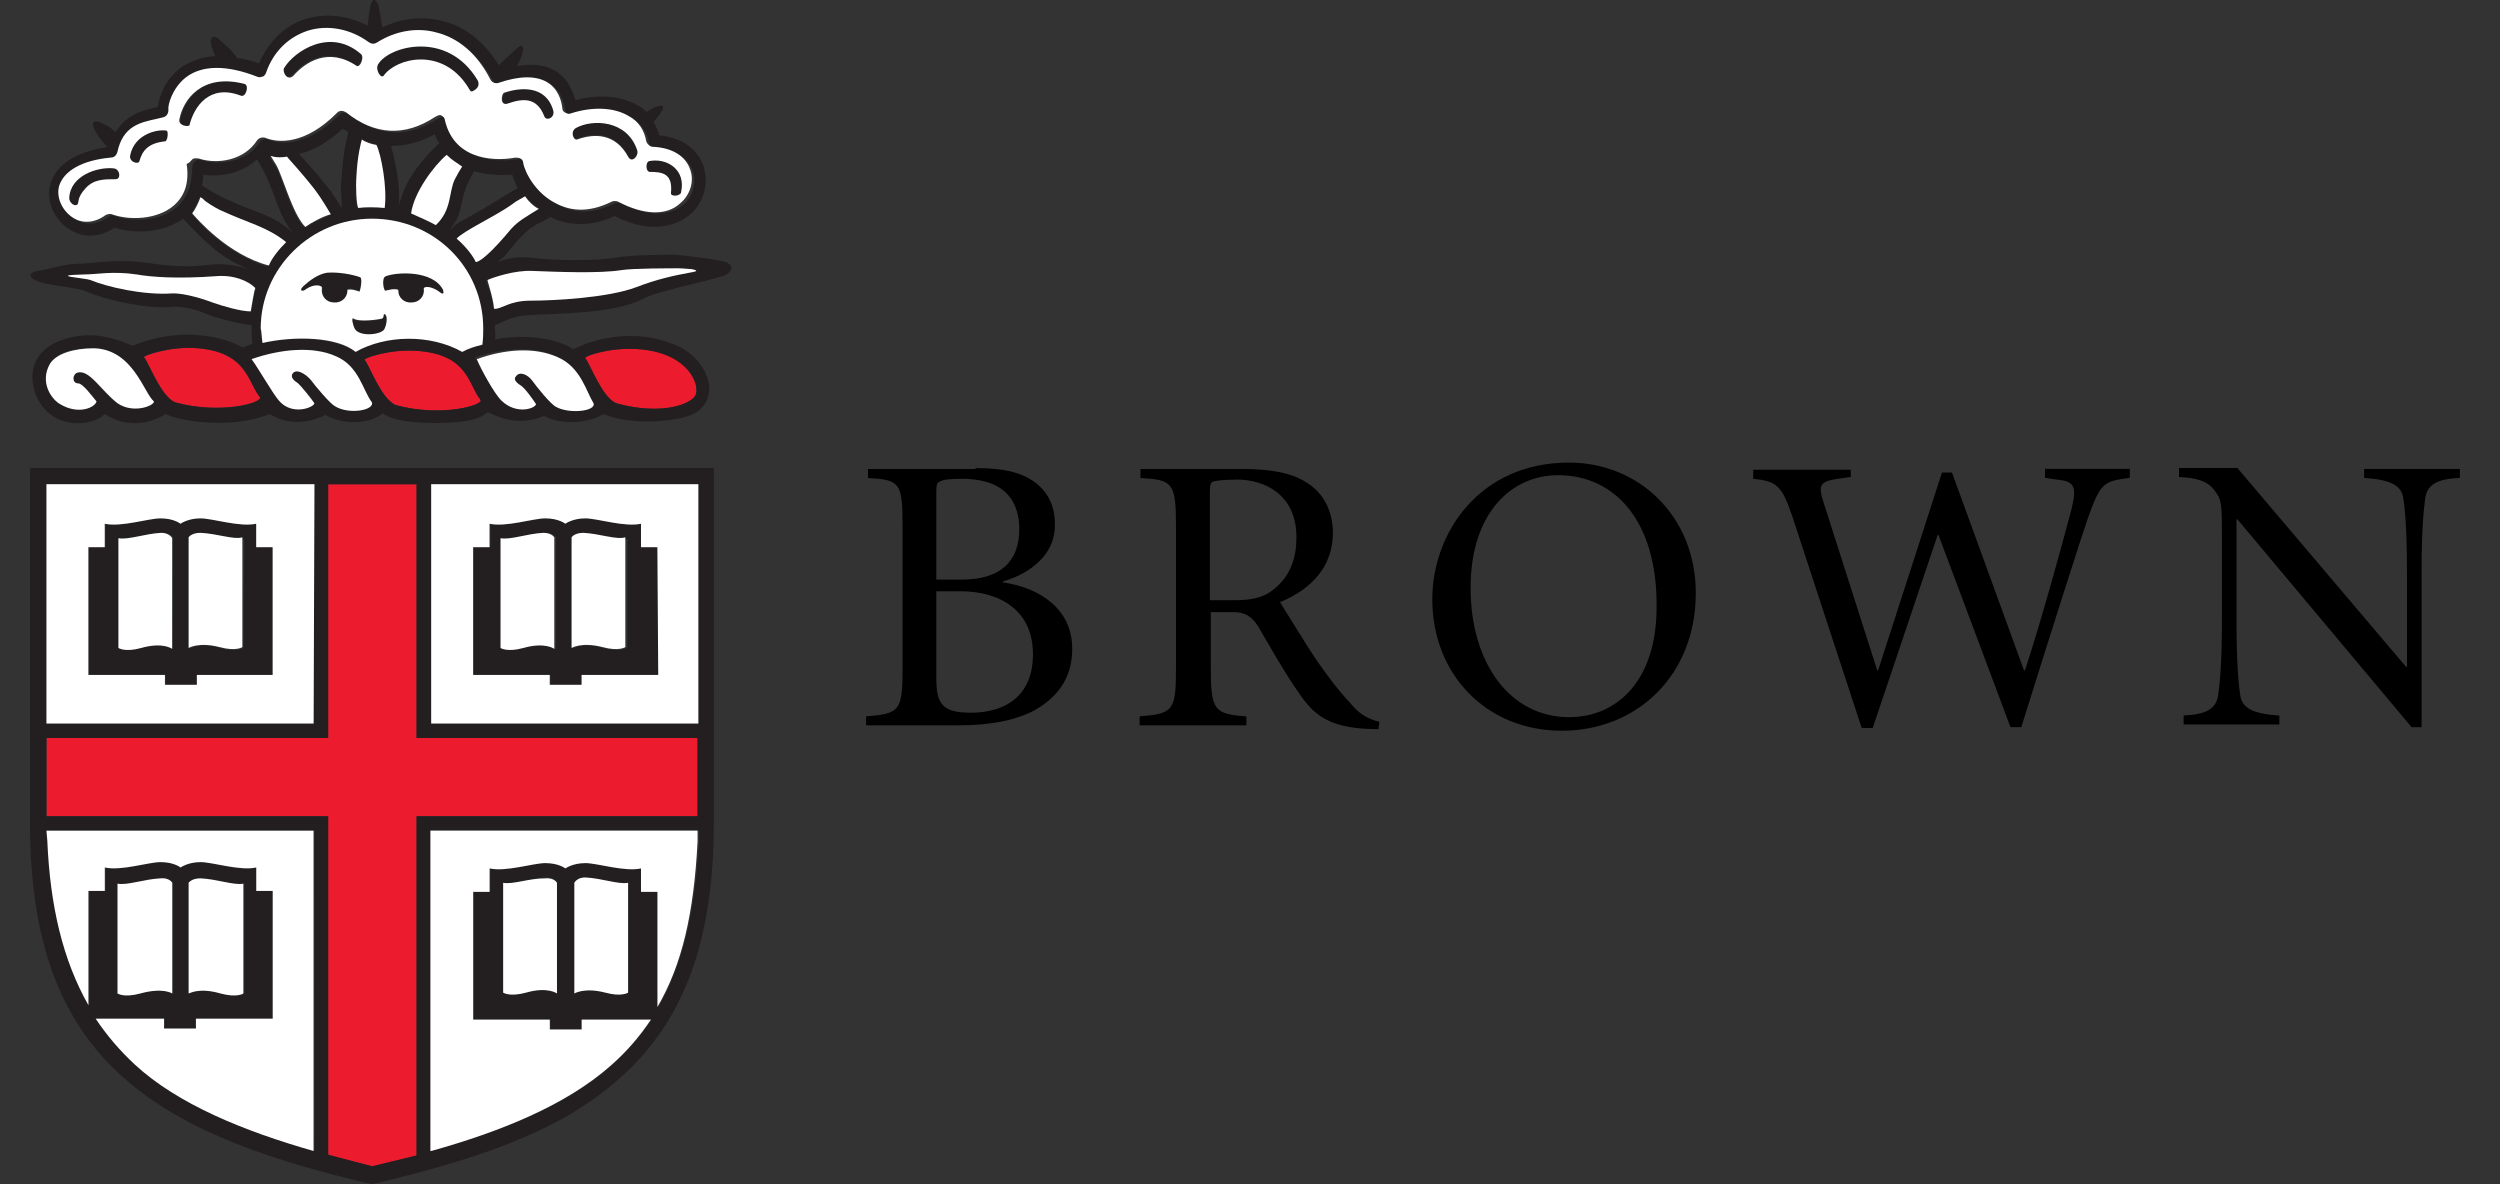 <svg width="38" height="18" viewBox="0 0 38 18" fill="none" xmlns="http://www.w3.org/2000/svg">
<rect x="0" y="0" width="38" height="18" fill="#333333" stroke="none"/>
<path d="M25.776 9.015C25.776 10.259 24.888 11.107 23.739 11.107C22.588 11.107 21.771 10.246 21.771 9.11C21.771 8.098 22.491 7.031 23.85 7.031C24.903 7.031 25.776 7.839 25.776 9.015ZM18.943 11.025H17.322V10.889C17.834 10.847 17.875 10.807 17.875 10.151V7.99C17.875 7.334 17.82 7.292 17.335 7.266V7.129H18.901C19.29 7.129 19.636 7.184 19.858 7.334C20.108 7.484 20.26 7.758 20.26 8.1C20.26 8.593 19.955 8.948 19.456 9.153C19.568 9.331 19.817 9.741 19.997 10.014C20.218 10.329 20.343 10.492 20.51 10.671C20.634 10.821 20.746 10.917 20.967 10.972L20.953 11.082H20.87C20.177 11.068 19.956 10.849 19.734 10.52C19.54 10.247 19.291 9.809 19.125 9.522C19.027 9.372 18.931 9.304 18.737 9.304H18.404V10.152C18.404 10.808 18.46 10.85 18.945 10.89V11.025H18.943ZM28.465 11.066H28.298L27.244 7.851C27.079 7.359 26.995 7.318 26.649 7.277V7.14H28.132V7.25L27.938 7.277C27.661 7.318 27.633 7.373 27.717 7.633L28.534 10.19H28.547L29.518 7.182H29.67L30.765 10.19H30.779C31.029 9.437 31.375 8.166 31.486 7.742C31.569 7.4 31.541 7.317 31.265 7.29L31.084 7.263V7.127H32.373V7.263C31.972 7.318 31.93 7.332 31.735 7.879C31.68 8.029 31.236 9.412 30.724 11.052H30.559L29.463 8.126L29.45 8.139L28.465 11.066ZM34.646 11.012H33.191V10.875C33.523 10.862 33.69 10.779 33.717 10.561C33.744 10.369 33.773 10.055 33.773 9.425V8.126C33.773 7.688 33.773 7.593 33.662 7.456C33.55 7.306 33.385 7.264 33.121 7.251V7.114H34.009L36.573 10.137H36.586V8.715C36.586 8.085 36.559 7.757 36.531 7.579C36.504 7.374 36.337 7.292 35.935 7.264V7.128H37.39V7.264C37.057 7.278 36.891 7.36 36.863 7.579C36.836 7.771 36.808 8.085 36.808 8.715V11.053H36.656L34.009 7.894H33.995V9.426C33.995 10.056 34.023 10.384 34.051 10.562C34.078 10.767 34.245 10.849 34.647 10.877L34.646 11.012ZM14.565 11.025H13.165V10.889C13.678 10.847 13.719 10.807 13.719 10.151V7.99C13.719 7.334 13.677 7.292 13.193 7.266V7.129H14.828V7.115C15.272 7.115 15.521 7.184 15.716 7.32C15.923 7.471 16.035 7.676 16.035 7.977C16.035 8.51 15.535 8.756 15.245 8.838V8.852C15.798 8.933 16.298 9.248 16.298 9.864C16.298 10.289 16.09 10.589 15.729 10.794C15.424 10.957 15.036 11.025 14.565 11.025ZM23.683 7.223C22.962 7.223 22.353 7.811 22.353 8.932C22.353 10.095 22.962 10.901 23.85 10.901C24.584 10.901 25.18 10.34 25.18 9.232C25.194 7.934 24.557 7.223 23.683 7.223ZM14.592 8.987H14.232V10.3C14.232 10.696 14.315 10.833 14.759 10.833C15.272 10.833 15.701 10.586 15.701 9.944C15.701 9.288 15.216 8.987 14.592 8.987ZM18.772 7.291C18.578 7.292 18.498 7.306 18.445 7.318C18.403 7.332 18.39 7.36 18.39 7.482V9.123H18.75C19 9.123 19.194 9.096 19.36 8.958C19.623 8.753 19.706 8.465 19.706 8.165C19.706 7.536 19.249 7.289 18.791 7.289L18.772 7.291ZM14.232 8.81H14.62C15.203 8.81 15.493 8.537 15.493 8.044C15.493 7.689 15.341 7.278 14.62 7.278C14.426 7.278 14.33 7.291 14.288 7.319C14.246 7.333 14.232 7.361 14.232 7.469V8.81Z" fill="black"/>
<path d="M4.988 17.563L5.666 17.728L6.332 17.563V12.406H10.614V11.217H6.332V7.36H4.988V11.217H0.706V12.406H4.988V17.563Z" fill="#ED1B2E"/>
<path d="M6.374 5.336C7.122 5.391 7.122 5.856 7.302 6.074C7.371 6.156 6.706 6.347 6.013 6.156C5.792 6.061 5.611 5.54 5.542 5.471C5.515 5.446 5.944 5.294 6.374 5.336ZM9.367 6.129C10.06 6.32 10.503 6.142 10.572 6.006C10.641 5.856 10.476 5.363 9.726 5.308C9.296 5.266 8.867 5.418 8.894 5.445C8.951 5.514 9.132 6.034 9.367 6.129ZM3.02 5.294C3.754 5.363 3.768 5.814 3.948 6.033C4.018 6.114 3.352 6.306 2.659 6.114C2.438 6.018 2.257 5.498 2.188 5.43C2.161 5.418 2.59 5.254 3.02 5.294Z" fill="#ED1B2E"/>
<path d="M11.058 3.995C11.002 3.954 10.351 3.872 10.254 3.872C10.158 3.872 9.603 3.872 9.381 3.913C9.049 3.968 8.467 3.968 8.038 3.913C7.885 3.9 7.705 3.927 7.566 3.982C7.594 3.955 7.622 3.927 7.663 3.9C7.788 3.763 7.94 3.517 8.19 3.394C8.259 3.367 8.314 3.325 8.37 3.299C8.578 3.408 8.924 3.477 9.34 3.285C9.964 3.6 10.338 3.381 10.476 3.272C10.642 3.135 10.726 2.943 10.726 2.738C10.726 2.67 10.713 2.602 10.699 2.534C10.602 2.26 10.367 2.096 10.02 2.055C10.007 1.987 9.965 1.919 9.937 1.85C9.979 1.795 10.02 1.754 10.035 1.727C10.062 1.686 10.174 1.522 9.897 1.659C9.883 1.672 9.855 1.686 9.827 1.7C9.785 1.659 9.744 1.632 9.703 1.605C9.439 1.455 9.093 1.427 8.746 1.523C8.69 1.332 8.607 1.182 8.455 1.085C8.303 0.99 8.094 0.962 7.859 1.004C7.873 0.977 7.887 0.935 7.901 0.922C7.999 0.703 7.943 0.649 7.846 0.744C7.721 0.853 7.652 0.935 7.582 0.99C7.361 0.634 7.069 0.402 6.723 0.32C6.418 0.239 6.1 0.279 5.808 0.417C5.795 0.267 5.766 0.157 5.753 0.088C5.697 -0.09 5.628 0.047 5.628 0.102C5.614 0.17 5.601 0.28 5.586 0.389C5.295 0.239 4.977 0.197 4.671 0.279C4.339 0.374 4.089 0.621 3.937 0.962C3.812 0.921 3.701 0.894 3.604 0.88C3.549 0.799 3.452 0.702 3.327 0.594C3.245 0.525 3.175 0.552 3.216 0.703C3.23 0.758 3.258 0.813 3.272 0.853C3.036 0.867 2.856 0.949 2.745 1.032C2.509 1.21 2.426 1.455 2.399 1.62C2.385 1.62 2.372 1.633 2.372 1.633C2.178 1.674 1.914 1.743 1.762 2.003C1.735 1.989 1.707 1.976 1.707 1.961C1.222 1.646 1.443 2.058 1.637 2.234C0.986 2.33 0.806 2.631 0.765 2.809C0.747 2.847 0.747 2.901 0.747 2.942C0.747 3.147 0.858 3.352 1.037 3.475C1.258 3.626 1.508 3.612 1.744 3.462C2.049 3.558 2.478 3.544 2.784 3.325C2.964 3.517 3.103 3.654 3.186 3.722C3.38 3.913 3.67 4.05 3.81 4.105C3.671 4.05 3.422 3.995 3.186 4.023C2.673 4.091 2.326 3.996 2.105 3.982C1.744 3.94 1.371 4.009 1.177 4.009C0.983 4.009 0.706 4.105 0.567 4.118C0.415 4.145 0.429 4.242 0.636 4.296C0.844 4.351 1.219 4.378 1.315 4.433C1.648 4.57 2.203 4.693 2.59 4.666C2.867 4.639 3.144 4.776 3.214 4.803C3.352 4.844 3.685 4.939 3.823 4.939C3.823 4.926 3.823 5.131 3.837 5.226C3.781 5.24 3.741 5.268 3.685 5.281C3.533 5.186 2.853 4.911 2.022 5.254C1.842 5.199 1.482 4.994 0.969 5.158C0.345 5.363 0.442 5.924 0.65 6.184C0.927 6.539 1.44 6.457 1.592 6.293C1.925 6.512 2.271 6.444 2.52 6.293C2.687 6.39 3.491 6.54 4.1 6.293C4.183 6.348 4.516 6.526 4.946 6.307C5.196 6.457 5.611 6.457 5.819 6.28C5.888 6.348 6.124 6.43 6.609 6.43C7.191 6.43 7.329 6.334 7.412 6.265C7.537 6.32 7.87 6.498 8.271 6.32C8.493 6.457 8.936 6.444 9.172 6.293C9.603 6.485 10.393 6.403 10.585 6.267C10.946 6.02 10.766 5.528 10.378 5.296C9.615 4.912 8.894 5.214 8.715 5.309C8.494 5.159 8.022 5.063 7.523 5.159C7.537 5.104 7.523 5.036 7.523 4.967V4.94C7.621 4.914 7.759 4.804 8.036 4.79C8.425 4.763 9.326 4.777 9.768 4.544C10.032 4.407 10.919 4.243 11.043 4.174C11.155 4.091 11.127 4.037 11.058 3.995ZM7.773 3.475C7.454 3.859 7.288 3.982 7.233 3.982C7.164 3.859 7.039 3.708 6.942 3.626C7.053 3.502 7.566 3.269 7.801 3.092C7.843 3.066 7.94 3.011 7.982 2.983C8.038 3.051 8.12 3.119 8.203 3.174C7.996 3.299 7.884 3.367 7.773 3.475ZM3.089 2.656C3.366 2.697 3.685 2.629 3.906 2.423C4.197 2.874 4.197 3.271 4.475 3.558C4.129 3.23 3.823 3.23 3.324 2.97C3.241 2.929 3.116 2.847 3.074 2.82C3.074 2.779 3.088 2.738 3.088 2.684C3.089 2.682 3.089 2.669 3.089 2.656ZM5.196 3.161C5.209 3.174 5.057 2.956 5.043 2.928C4.988 2.846 4.919 2.778 4.849 2.681C4.725 2.545 4.628 2.422 4.544 2.34C4.738 2.298 4.974 2.176 5.209 1.957C5.236 1.97 5.265 1.984 5.292 2.012C5.278 2.093 5.265 2.162 5.25 2.203C5.194 2.504 5.194 2.736 5.181 2.833C5.182 2.929 5.196 3.079 5.196 3.161ZM4.765 2.887C4.89 3.038 4.987 3.229 5.015 3.271C4.918 3.312 4.738 3.394 4.627 3.462C4.433 3.271 4.281 2.669 4.183 2.518C4.141 2.463 4.114 2.423 4.1 2.381C4.17 2.408 4.267 2.395 4.336 2.408C4.364 2.423 4.53 2.573 4.765 2.887ZM5.653 3.325C6.595 3.325 7.344 4.063 7.344 4.994C7.344 5.063 7.344 5.144 7.33 5.241C7.234 5.268 7.123 5.309 7.025 5.35C6.54 5.064 5.874 5.091 5.403 5.35C5.113 5.132 4.475 5.104 3.989 5.214C3.975 5.119 3.962 5.036 3.962 4.995C3.975 4.063 4.725 3.325 5.653 3.325ZM5.417 2.682C5.431 2.368 5.5 2.163 5.5 2.121C5.569 2.148 5.652 2.176 5.721 2.203C5.777 2.326 5.887 2.846 5.846 3.161C5.707 3.147 5.541 3.147 5.431 3.161C5.403 3.107 5.403 2.846 5.417 2.682ZM6.914 2.724C6.816 2.929 6.872 3.189 6.623 3.422C6.596 3.395 6.346 3.285 6.249 3.244C6.291 2.915 6.595 2.519 6.789 2.354C6.845 2.423 6.941 2.491 7.01 2.532C6.997 2.559 6.956 2.628 6.914 2.724ZM7.177 2.656C7.191 2.642 7.191 2.629 7.204 2.601C7.385 2.656 7.593 2.669 7.787 2.656C7.8 2.724 7.842 2.792 7.87 2.861C7.772 2.902 7.481 3.107 7.052 3.339C6.941 3.394 6.872 3.462 6.831 3.503C6.873 3.435 6.942 3.353 6.97 3.271C7.039 3.066 7.025 2.915 7.177 2.656ZM6.138 2.901C6.096 3.011 6.068 3.079 6.055 3.147C6.097 2.901 6.027 2.531 5.944 2.218C6.165 2.218 6.387 2.163 6.609 2.04C6.622 2.094 6.651 2.135 6.678 2.176C6.554 2.286 6.249 2.601 6.138 2.901ZM2.674 3.161C2.424 3.366 2.009 3.379 1.745 3.284C1.718 3.271 1.676 3.271 1.649 3.297C1.482 3.421 1.288 3.434 1.136 3.324C0.984 3.215 0.9 3.038 0.942 2.859C0.997 2.626 1.288 2.463 1.732 2.422C1.774 2.422 1.815 2.38 1.828 2.34C1.911 1.943 2.174 1.888 2.424 1.833L2.535 1.807C2.591 1.793 2.618 1.752 2.604 1.697C2.591 1.629 2.66 1.369 2.868 1.204C3.117 1.013 3.492 1.013 3.948 1.191C3.975 1.204 4.004 1.204 4.031 1.191C4.058 1.177 4.073 1.164 4.087 1.136C4.198 0.808 4.433 0.575 4.725 0.493C5.03 0.397 5.362 0.466 5.653 0.671C5.695 0.698 5.736 0.698 5.778 0.671C6.055 0.493 6.387 0.438 6.679 0.521C7.011 0.603 7.288 0.849 7.496 1.232C7.523 1.273 7.579 1.3 7.621 1.287C7.94 1.177 8.19 1.177 8.355 1.273C8.522 1.37 8.563 1.533 8.591 1.67C8.591 1.697 8.619 1.725 8.633 1.738C8.661 1.752 8.689 1.752 8.716 1.752C9.049 1.642 9.381 1.657 9.604 1.793C9.756 1.888 9.84 2.012 9.867 2.176C9.881 2.218 9.909 2.258 9.964 2.258C10.254 2.271 10.463 2.408 10.532 2.6C10.588 2.778 10.532 2.996 10.38 3.119C10.159 3.297 9.811 3.284 9.438 3.092C9.411 3.079 9.369 3.079 9.342 3.092C9.036 3.243 8.759 3.257 8.496 3.119C8.191 2.969 8.011 2.654 7.997 2.503C7.997 2.476 7.983 2.448 7.955 2.435C7.927 2.422 7.899 2.408 7.872 2.422C7.664 2.448 6.957 2.517 6.805 1.847C6.791 1.82 6.778 1.792 6.749 1.779C6.722 1.765 6.68 1.792 6.652 1.806C6.194 2.107 5.737 2.079 5.308 1.737C5.266 1.71 5.211 1.696 5.169 1.737C4.67 2.23 4.268 2.202 4.074 2.12C4.032 2.107 3.977 2.12 3.949 2.162C3.755 2.463 3.34 2.517 3.062 2.435C3.035 2.422 2.993 2.422 2.964 2.448C2.937 2.475 2.922 2.503 2.922 2.545C2.922 2.792 2.853 3.011 2.674 3.161ZM2.909 3.244C2.951 3.189 3.006 3.079 3.033 2.997C3.061 3.011 3.075 3.024 3.089 3.039C3.103 3.039 3.256 3.148 3.352 3.202C3.783 3.407 4.046 3.449 4.336 3.68C4.225 3.79 4.115 3.927 4.059 4.05C3.449 3.872 2.978 3.339 2.909 3.244ZM3.228 4.598C3.172 4.571 2.812 4.448 2.603 4.461C2.173 4.488 1.633 4.366 1.37 4.256C1.3 4.229 0.718 4.174 1.287 4.174C1.481 4.174 1.702 4.119 2.09 4.174C2.312 4.201 2.7 4.243 3.282 4.201C3.573 4.174 3.781 4.27 3.891 4.379C3.864 4.461 3.822 4.666 3.822 4.736C3.658 4.734 3.38 4.652 3.228 4.598ZM1.786 6.129C1.523 5.951 1.356 5.609 1.177 5.664C1.107 5.691 1.094 5.829 1.19 5.829C1.26 5.829 1.384 6.02 1.467 6.102C1.454 6.198 1.19 6.307 0.913 6.143C0.789 6.075 0.594 5.829 0.761 5.527C0.858 5.364 1.107 5.281 1.426 5.294C2.022 5.308 2.203 5.978 2.341 6.115C2.341 6.17 2.007 6.293 1.786 6.129ZM2.659 6.115C2.438 6.019 2.257 5.499 2.188 5.431C2.161 5.404 2.59 5.253 3.02 5.294C3.768 5.363 3.768 5.814 3.948 6.032C4.017 6.129 3.339 6.307 2.659 6.115ZM5.084 6.17C5.015 6.129 4.807 5.869 4.723 5.774C4.654 5.679 4.516 5.596 4.446 5.679C4.404 5.733 4.446 5.788 4.516 5.815C4.585 5.857 4.765 6.075 4.779 6.13C4.765 6.198 4.433 6.321 4.239 6.088C4.142 5.965 3.948 5.61 3.823 5.459C4.254 5.309 4.752 5.254 5.113 5.418C5.459 5.582 5.514 5.937 5.653 6.115C5.68 6.239 5.292 6.307 5.084 6.17ZM6.013 6.157C5.791 6.062 5.611 5.541 5.542 5.472C5.514 5.446 5.944 5.294 6.374 5.336C7.122 5.404 7.122 5.856 7.302 6.074C7.371 6.157 6.706 6.348 6.013 6.157ZM9.727 5.309C10.475 5.377 10.642 5.856 10.573 6.007C10.504 6.143 10.06 6.321 9.368 6.13C9.146 6.034 8.966 5.514 8.897 5.446C8.855 5.418 9.284 5.268 9.727 5.309ZM8.467 5.418C8.813 5.582 8.882 5.937 9.007 6.115C9.034 6.239 8.619 6.265 8.438 6.17C8.369 6.129 8.161 5.869 8.078 5.774C8.009 5.679 7.884 5.624 7.829 5.705C7.787 5.76 7.842 5.815 7.898 5.842C7.981 5.884 8.119 6.088 8.134 6.129C8.12 6.197 7.829 6.292 7.607 6.074C7.496 5.964 7.302 5.581 7.219 5.431C7.648 5.294 8.106 5.254 8.467 5.418ZM10.462 4.146C10.241 4.188 9.977 4.256 9.658 4.365C9.228 4.528 8.397 4.57 8.05 4.57C7.717 4.57 7.621 4.706 7.496 4.693C7.496 4.515 7.385 4.268 7.385 4.268C7.481 4.214 7.787 4.118 8.064 4.132C8.423 4.145 9.075 4.173 9.422 4.118C9.589 4.091 10.198 4.091 10.281 4.091C10.351 4.091 10.462 4.105 10.489 4.105C10.642 4.118 10.531 4.132 10.462 4.146Z" fill="#231F20"/>
<path d="M1.759 2.724C1.579 2.724 1.427 2.724 1.302 2.86C1.163 3.011 1.205 3.079 1.177 3.107C1.135 3.148 1.052 3.08 1.052 3.011C1.066 2.669 1.482 2.532 1.731 2.559C1.828 2.573 1.842 2.724 1.759 2.724Z" fill="#231F20"/>
<path d="M2.507 2.149C2.244 2.176 2.161 2.299 2.119 2.451C2.105 2.505 1.952 2.464 1.98 2.355C2.05 2.027 2.41 1.959 2.534 1.986C2.563 1.998 2.549 2.149 2.507 2.149Z" fill="#231F20"/>
<path d="M3.658 1.451C3.187 1.273 2.951 1.616 2.881 1.903C2.868 1.944 2.715 1.93 2.743 1.808C2.799 1.521 3.076 1.11 3.727 1.274C3.781 1.288 3.741 1.478 3.658 1.451Z" fill="#231F20"/>
<path d="M5.403 0.987C4.973 0.7 4.627 0.932 4.447 1.137C4.364 1.233 4.266 1.069 4.308 1.014C4.46 0.767 5 0.398 5.473 0.809C5.528 0.864 5.473 1.027 5.403 0.987Z" fill="#231F20"/>
<path d="M7.191 1.383C7.149 1.41 7.135 1.356 7.108 1.315C6.72 0.713 6.028 0.877 5.832 1.15C5.79 1.205 5.694 1.055 5.75 0.972C5.916 0.699 6.803 0.452 7.26 1.219C7.302 1.301 7.233 1.356 7.191 1.383Z" fill="#231F20"/>
<path d="M8.273 1.766C8.161 1.48 7.954 1.493 7.719 1.575C7.608 1.616 7.636 1.425 7.677 1.411C7.913 1.329 8.315 1.288 8.425 1.685C8.438 1.793 8.3 1.848 8.273 1.766Z" fill="#231F20"/>
<path d="M9.547 2.368C9.353 2.011 9.034 2.011 8.771 2.108C8.715 2.135 8.66 1.985 8.757 1.93C9.007 1.793 9.534 1.807 9.686 2.271C9.714 2.354 9.603 2.491 9.547 2.368Z" fill="#231F20"/>
<path d="M10.352 2.929C10.338 2.984 10.185 2.997 10.2 2.929C10.227 2.642 10.075 2.614 9.881 2.614C9.811 2.614 9.811 2.464 9.867 2.449C10.129 2.396 10.434 2.586 10.352 2.929Z" fill="#231F20"/>
<path d="M5.292 4.42C5.292 4.529 5.194 4.611 5.084 4.598C4.973 4.598 4.89 4.503 4.904 4.393V4.366C4.89 4.339 4.793 4.311 4.668 4.393C4.599 4.434 4.529 4.406 4.641 4.311C4.765 4.201 4.877 4.146 4.973 4.133C5.14 4.12 5.361 4.16 5.472 4.201C5.514 4.215 5.472 4.434 5.459 4.42C5.417 4.406 5.348 4.378 5.278 4.393L5.292 4.42Z" fill="#231F20"/>
<path d="M5.847 5.008C5.82 5.103 5.459 5.144 5.39 5.008C5.362 4.953 5.334 4.83 5.376 4.858C5.459 4.899 5.737 4.871 5.791 4.858C5.833 4.844 5.805 4.776 5.833 4.789C5.888 4.788 5.888 4.911 5.847 5.008Z" fill="#231F20"/>
<path d="M6.693 4.46C6.61 4.392 6.485 4.35 6.443 4.392V4.405C6.457 4.515 6.374 4.61 6.263 4.61C6.151 4.623 6.055 4.542 6.055 4.432V4.418C5.986 4.392 5.874 4.432 5.861 4.432C5.847 4.432 5.805 4.227 5.861 4.199C6.028 4.131 6.582 4.104 6.734 4.404C6.748 4.446 6.734 4.488 6.693 4.46Z" fill="#231F20"/>
<path d="M6.554 7.36H10.615V10.998H6.554V7.36ZM0.706 7.36H4.767V10.998H0.706V7.36ZM4.78 17.495C3.741 17.194 2.715 16.784 2.064 16.182C1.828 15.964 1.634 15.744 1.468 15.484H2.508V15.634H2.993V15.484H4.157V13.542H3.907V13.186C3.658 13.241 3.242 13.104 3.062 13.104C2.854 13.104 2.757 13.186 2.757 13.186C2.757 13.186 2.645 13.104 2.451 13.104C2.271 13.104 1.855 13.241 1.606 13.186V13.542H1.356V15.279C0.954 14.595 0.774 13.775 0.732 12.776L0.718 12.626H4.779L4.78 17.495ZM1.8 15.101V13.432C1.938 13.459 2.188 13.364 2.451 13.351C2.59 13.351 2.632 13.419 2.632 13.419V15.101C2.632 15.101 2.48 15.005 2.161 15.088C1.897 15.17 1.8 15.101 1.8 15.101ZM2.881 15.101V13.419C2.881 13.419 2.923 13.337 3.062 13.351C3.312 13.364 3.561 13.46 3.713 13.432V15.101C3.713 15.101 3.617 15.17 3.367 15.101C3.02 15.005 2.881 15.101 2.881 15.101ZM6.332 17.563L5.653 17.728L4.988 17.55V12.408H0.706V11.218H4.988V7.361H6.332V11.218H10.6V12.408H6.332V17.563ZM10.005 15.306V13.556H9.755V13.201C9.505 13.255 9.09 13.119 8.909 13.119C8.702 13.119 8.604 13.201 8.604 13.201C8.604 13.201 8.507 13.119 8.299 13.119C8.118 13.119 7.703 13.255 7.453 13.201V13.556H7.203V15.498H8.368V15.648H8.853V15.498H9.906C9.739 15.744 9.531 15.976 9.296 16.196C8.603 16.812 7.592 17.208 6.566 17.495V12.626H10.627V12.791C10.559 13.884 10.379 14.663 10.005 15.306ZM9.547 13.419V15.088C9.547 15.088 9.45 15.156 9.201 15.088C8.868 14.992 8.73 15.101 8.73 15.101V13.419C8.73 13.419 8.772 13.337 8.91 13.351C9.159 13.351 9.409 13.446 9.547 13.419ZM8.467 13.419V15.101C8.467 15.101 8.315 15.005 7.996 15.088C7.746 15.156 7.649 15.088 7.649 15.088V13.419C7.788 13.446 8.038 13.351 8.301 13.337C8.438 13.336 8.467 13.419 8.467 13.419ZM0.456 7.113V12.502C0.456 14.28 0.9 15.51 1.869 16.373C2.826 17.234 4.253 17.672 5.653 18C7.094 17.658 8.48 17.247 9.437 16.373C10.407 15.511 10.85 14.28 10.85 12.502V7.113H0.456Z" fill="#231F20"/>
<path d="M3.906 8.317V7.961C3.657 8.016 3.241 7.879 3.061 7.879C2.853 7.879 2.756 7.961 2.756 7.961C2.756 7.961 2.644 7.879 2.45 7.879C2.27 7.879 1.854 8.016 1.605 7.961V8.317H1.355V10.259H2.519V10.409H3.004V10.259H4.169V8.317H3.906ZM2.618 9.863C2.618 9.863 2.466 9.768 2.147 9.85C1.897 9.918 1.801 9.85 1.801 9.85V8.181C1.939 8.208 2.189 8.112 2.452 8.099C2.591 8.099 2.633 8.167 2.633 8.167L2.618 9.863ZM3.699 9.85C3.699 9.85 3.601 9.918 3.353 9.85C3.02 9.754 2.881 9.863 2.881 9.863V8.181C2.881 8.181 2.924 8.099 3.062 8.112C3.312 8.126 3.561 8.222 3.713 8.194L3.699 9.85Z" fill="#231F20"/>
<path d="M9.755 8.317V7.961C9.505 8.016 9.09 7.879 8.909 7.879C8.702 7.879 8.604 7.961 8.604 7.961C8.604 7.961 8.507 7.879 8.299 7.879C8.118 7.879 7.703 8.016 7.453 7.961V8.317H7.203V10.259H8.368V10.409H8.852V10.259H10.017V8.317H9.755ZM8.438 9.863C8.438 9.863 8.286 9.768 7.967 9.85C7.718 9.918 7.621 9.85 7.621 9.85V8.181C7.76 8.208 8.009 8.112 8.273 8.099C8.411 8.099 8.453 8.167 8.453 8.167V9.863H8.438ZM9.52 9.85C9.52 9.85 9.422 9.918 9.174 9.85C8.841 9.754 8.703 9.863 8.703 9.863V8.181C8.703 8.181 8.745 8.099 8.883 8.112C9.133 8.126 9.381 8.222 9.535 8.194V9.848L9.52 9.85Z" fill="#231F20"/>
<path d="M6.554 17.495C7.58 17.208 8.591 16.81 9.285 16.195C9.535 15.977 9.729 15.744 9.894 15.498H8.841V15.648H8.357V15.498H7.192V13.556H7.442V13.2C7.691 13.255 8.107 13.119 8.287 13.119C8.495 13.119 8.593 13.2 8.593 13.2C8.593 13.2 8.704 13.119 8.898 13.119C9.078 13.119 9.494 13.255 9.743 13.2V13.556H9.993V15.306C10.368 14.663 10.547 13.884 10.603 12.789V12.625H6.542V17.494L6.554 17.495Z" fill="white"/>
<path d="M0.719 12.776C0.761 13.774 0.956 14.595 1.344 15.279V13.542H1.593V13.186C1.843 13.241 2.258 13.104 2.439 13.104C2.647 13.104 2.744 13.186 2.744 13.186C2.744 13.186 2.855 13.104 3.05 13.104C3.23 13.104 3.645 13.241 3.895 13.186V13.542H4.145V15.484H2.978V15.634H2.493V15.484H1.454C1.619 15.731 1.814 15.963 2.05 16.182C2.701 16.784 3.712 17.195 4.766 17.495V12.626H0.706L0.719 12.776Z" fill="white"/>
<path d="M2.618 15.101V13.419C2.618 13.419 2.576 13.337 2.438 13.351C2.188 13.364 1.938 13.46 1.786 13.432V15.101C1.786 15.101 1.883 15.169 2.133 15.101C2.48 15.005 2.618 15.101 2.618 15.101Z" fill="white"/>
<path d="M1.371 4.255C1.634 4.365 2.188 4.488 2.605 4.46C2.812 4.447 3.159 4.57 3.229 4.597C3.381 4.651 3.658 4.733 3.811 4.733C3.825 4.665 3.853 4.46 3.88 4.377C3.769 4.267 3.548 4.172 3.271 4.199C2.689 4.24 2.3 4.212 2.079 4.172C1.705 4.117 1.47 4.172 1.276 4.172C0.706 4.187 1.302 4.228 1.371 4.255Z" fill="white"/>
<path d="M2.452 8.099C2.202 8.112 1.952 8.209 1.8 8.181V9.849C1.8 9.849 1.898 9.918 2.146 9.849C2.479 9.754 2.617 9.863 2.617 9.863V8.181C2.618 8.181 2.576 8.099 2.452 8.099Z" fill="white"/>
<path d="M8.868 8.099C8.73 8.099 8.688 8.167 8.688 8.167V9.849C8.688 9.849 8.84 9.754 9.159 9.836C9.409 9.904 9.505 9.836 9.505 9.836V8.167C9.367 8.208 9.118 8.112 8.868 8.099Z" fill="white"/>
<path d="M10.615 7.36H6.554V10.998H10.615V7.36ZM10.005 10.259H8.84V10.409H8.356V10.259H7.191V8.317H7.441V7.961C7.691 8.016 8.106 7.879 8.286 7.879C8.494 7.879 8.592 7.961 8.592 7.961C8.592 7.961 8.703 7.879 8.897 7.879C9.077 7.879 9.493 8.016 9.743 7.961V8.317H9.992L10.005 10.259Z" fill="white"/>
<path d="M8.73 13.419V15.101C8.73 15.101 8.882 15.005 9.201 15.088C9.451 15.156 9.547 15.088 9.547 15.088V13.419C9.395 13.446 9.159 13.351 8.896 13.337C8.771 13.336 8.73 13.419 8.73 13.419Z" fill="white"/>
<path d="M7.648 13.419V15.088C7.648 15.088 7.746 15.156 7.995 15.088C8.327 14.992 8.466 15.101 8.466 15.101V13.419C8.466 13.419 8.424 13.337 8.285 13.351C8.037 13.351 7.802 13.446 7.648 13.419Z" fill="white"/>
<path d="M8.259 8.099C8.009 8.112 7.76 8.209 7.608 8.181V9.849C7.608 9.849 7.705 9.918 7.954 9.849C8.286 9.754 8.425 9.863 8.425 9.863V8.181C8.438 8.181 8.398 8.099 8.259 8.099Z" fill="white"/>
<path d="M4.35 3.68C4.06 3.447 3.782 3.394 3.366 3.202C3.269 3.161 3.103 3.052 3.103 3.039C3.089 3.025 3.076 3.012 3.047 2.997C3.02 3.079 2.964 3.189 2.922 3.243C2.992 3.325 3.463 3.873 4.087 4.036C4.129 3.927 4.239 3.79 4.35 3.68Z" fill="white"/>
<path d="M4.114 2.368C4.128 2.395 4.156 2.436 4.197 2.504C4.294 2.669 4.447 3.257 4.641 3.449C4.737 3.38 4.918 3.284 5.029 3.257C5.002 3.216 4.904 3.039 4.779 2.874C4.543 2.573 4.378 2.409 4.364 2.381C4.281 2.396 4.185 2.396 4.114 2.368Z" fill="white"/>
<path d="M3.99 5.213C4.475 5.103 5.126 5.117 5.405 5.349C5.862 5.089 6.541 5.076 7.026 5.349C7.124 5.294 7.22 5.267 7.332 5.239C7.345 5.143 7.345 5.061 7.345 4.993C7.345 4.063 6.597 3.324 5.654 3.324C4.726 3.324 3.963 4.077 3.963 4.993C3.976 5.035 3.976 5.117 3.99 5.213ZM5.861 4.2C6.028 4.132 6.581 4.105 6.734 4.405C6.747 4.446 6.747 4.487 6.692 4.446C6.609 4.378 6.484 4.337 6.442 4.378V4.392C6.456 4.501 6.373 4.597 6.261 4.597C6.15 4.61 6.054 4.528 6.054 4.418V4.405C5.984 4.378 5.873 4.418 5.86 4.418C5.834 4.433 5.792 4.228 5.861 4.2ZM5.805 4.843C5.847 4.83 5.819 4.761 5.847 4.775C5.889 4.788 5.889 4.898 5.847 4.993C5.82 5.088 5.459 5.13 5.39 4.993C5.363 4.938 5.334 4.815 5.376 4.843C5.459 4.898 5.75 4.858 5.805 4.843ZM4.642 4.323C4.767 4.214 4.878 4.159 4.974 4.145C5.141 4.132 5.363 4.172 5.474 4.214C5.516 4.227 5.474 4.446 5.46 4.432C5.418 4.418 5.349 4.39 5.28 4.405V4.418C5.28 4.528 5.182 4.61 5.072 4.597C4.961 4.597 4.878 4.501 4.892 4.392V4.365C4.878 4.338 4.78 4.31 4.655 4.392C4.6 4.446 4.517 4.42 4.642 4.323Z" fill="white"/>
<path d="M5.113 5.418C4.752 5.254 4.254 5.308 3.824 5.459C3.935 5.609 4.143 5.979 4.239 6.088C4.433 6.321 4.766 6.198 4.779 6.13C4.752 6.088 4.572 5.857 4.516 5.815C4.447 5.774 4.418 5.719 4.447 5.679C4.502 5.597 4.641 5.679 4.724 5.774C4.793 5.87 5.014 6.13 5.085 6.17C5.292 6.307 5.694 6.239 5.653 6.115C5.515 5.937 5.459 5.569 5.113 5.418Z" fill="white"/>
<path d="M1.427 5.294C1.121 5.294 0.858 5.376 0.761 5.527C0.595 5.814 0.789 6.074 0.914 6.143C1.19 6.308 1.44 6.198 1.467 6.102C1.398 6.02 1.26 5.828 1.19 5.828C1.094 5.828 1.094 5.692 1.177 5.664C1.357 5.609 1.538 5.937 1.786 6.129C2.022 6.292 2.34 6.17 2.34 6.102C2.188 5.979 2.022 5.309 1.427 5.294Z" fill="white"/>
<path d="M5.847 3.161C5.889 2.846 5.792 2.34 5.722 2.203C5.639 2.19 5.556 2.162 5.501 2.121C5.487 2.163 5.432 2.368 5.418 2.682C5.405 2.846 5.418 3.107 5.445 3.161C5.542 3.147 5.709 3.147 5.847 3.161Z" fill="white"/>
<path d="M6.789 2.354C6.595 2.518 6.29 2.929 6.249 3.244C6.347 3.285 6.582 3.394 6.624 3.422C6.873 3.189 6.818 2.915 6.914 2.724C6.956 2.642 6.997 2.574 7.025 2.532C6.942 2.477 6.859 2.423 6.789 2.354Z" fill="white"/>
<path d="M7.621 6.088C7.843 6.307 8.134 6.212 8.148 6.143C8.121 6.102 7.981 5.897 7.912 5.857C7.843 5.815 7.801 5.761 7.843 5.72C7.898 5.638 8.023 5.693 8.092 5.788C8.161 5.885 8.369 6.144 8.453 6.185C8.647 6.295 9.063 6.253 9.022 6.13C8.911 5.952 8.828 5.583 8.482 5.432C8.122 5.267 7.664 5.309 7.248 5.459C7.302 5.596 7.51 5.979 7.621 6.088Z" fill="white"/>
<path d="M7.51 4.693C7.621 4.706 7.731 4.57 8.064 4.57C8.41 4.57 9.242 4.528 9.671 4.365C9.99 4.241 10.253 4.187 10.474 4.146C10.544 4.133 10.655 4.119 10.516 4.091C10.489 4.091 10.378 4.078 10.309 4.078C10.211 4.078 9.615 4.078 9.45 4.105C9.117 4.16 8.452 4.132 8.091 4.118C7.828 4.105 7.509 4.213 7.412 4.255C7.4 4.255 7.496 4.515 7.51 4.693Z" fill="white"/>
<path d="M2.922 2.423C2.95 2.396 2.992 2.409 3.019 2.409C3.309 2.504 3.712 2.436 3.906 2.136C3.934 2.094 3.989 2.081 4.031 2.094C4.225 2.176 4.641 2.204 5.127 1.711C5.169 1.67 5.224 1.684 5.265 1.711C5.694 2.053 6.151 2.081 6.609 1.78C6.636 1.766 6.678 1.738 6.705 1.753C6.732 1.766 6.761 1.794 6.761 1.821C6.913 2.491 7.62 2.437 7.828 2.396C7.855 2.396 7.883 2.396 7.911 2.409C7.938 2.423 7.953 2.451 7.953 2.477C7.98 2.627 8.147 2.942 8.452 3.092C8.715 3.229 8.992 3.216 9.298 3.065C9.325 3.052 9.367 3.052 9.395 3.065C9.783 3.27 10.129 3.284 10.337 3.092C10.489 2.969 10.559 2.751 10.489 2.573C10.42 2.368 10.212 2.244 9.921 2.231C9.879 2.231 9.838 2.19 9.823 2.149C9.796 1.986 9.712 1.848 9.56 1.766C9.338 1.63 9.006 1.616 8.672 1.725C8.645 1.738 8.617 1.725 8.589 1.711C8.562 1.698 8.547 1.67 8.547 1.643C8.534 1.52 8.478 1.342 8.311 1.246C8.144 1.15 7.896 1.15 7.577 1.26C7.535 1.273 7.479 1.26 7.452 1.205C7.258 0.822 6.967 0.576 6.635 0.494C6.344 0.412 6.011 0.467 5.734 0.644C5.692 0.671 5.651 0.671 5.609 0.644C5.332 0.439 4.985 0.371 4.68 0.466C4.39 0.561 4.154 0.781 4.043 1.109C4.029 1.136 4.015 1.164 3.987 1.164C3.96 1.177 3.931 1.177 3.904 1.164C3.447 0.986 3.072 0.986 2.824 1.177C2.616 1.341 2.547 1.602 2.56 1.67C2.56 1.725 2.533 1.765 2.491 1.78L2.38 1.807C2.13 1.861 1.867 1.916 1.784 2.313C1.77 2.354 1.742 2.395 1.686 2.395C1.243 2.436 0.966 2.599 0.897 2.832C0.855 2.997 0.939 3.189 1.091 3.297C1.243 3.407 1.437 3.392 1.604 3.27C1.631 3.257 1.673 3.244 1.701 3.257C1.965 3.353 2.38 3.339 2.63 3.134C2.81 2.984 2.879 2.778 2.837 2.491C2.882 2.477 2.895 2.449 2.922 2.423ZM9.866 2.449C10.129 2.395 10.435 2.573 10.351 2.928C10.337 2.983 10.184 2.996 10.199 2.928C10.226 2.641 10.074 2.613 9.88 2.613C9.811 2.614 9.811 2.464 9.866 2.449ZM8.757 1.944C9.007 1.808 9.534 1.821 9.686 2.286C9.713 2.368 9.603 2.491 9.547 2.381C9.353 2.025 9.034 2.025 8.771 2.121C8.716 2.136 8.661 1.998 8.757 1.944ZM7.662 1.41C7.898 1.328 8.3 1.287 8.41 1.683C8.437 1.793 8.299 1.848 8.272 1.765C8.16 1.478 7.953 1.492 7.718 1.574C7.593 1.616 7.621 1.425 7.662 1.41ZM5.75 0.973C5.916 0.7 6.803 0.454 7.26 1.22C7.302 1.301 7.247 1.356 7.191 1.383C7.149 1.41 7.135 1.356 7.108 1.315C6.72 0.713 6.028 0.877 5.832 1.15C5.792 1.205 5.695 1.055 5.75 0.973ZM4.323 1.027C4.475 0.781 5.016 0.412 5.487 0.822C5.543 0.863 5.474 1.04 5.418 1C4.988 0.713 4.642 0.945 4.461 1.15C4.364 1.246 4.281 1.082 4.323 1.027ZM1.759 2.724C1.579 2.724 1.427 2.724 1.302 2.86C1.163 3.011 1.205 3.079 1.177 3.107C1.135 3.148 1.052 3.08 1.052 3.011C1.066 2.669 1.482 2.532 1.731 2.559C1.828 2.573 1.842 2.724 1.759 2.724ZM2.507 2.149C2.244 2.176 2.161 2.299 2.119 2.451C2.105 2.505 1.952 2.464 1.98 2.355C2.05 2.027 2.411 1.959 2.534 1.986C2.563 1.998 2.549 2.149 2.507 2.149ZM2.728 1.808C2.784 1.521 3.061 1.11 3.712 1.274C3.795 1.288 3.74 1.493 3.657 1.453C3.186 1.274 2.95 1.617 2.88 1.904C2.868 1.93 2.701 1.916 2.728 1.808Z" fill="white"/>
<path d="M7.981 2.984C7.939 3.011 7.829 3.065 7.801 3.093C7.564 3.271 7.053 3.503 6.941 3.627C7.038 3.708 7.177 3.86 7.232 3.983C7.288 3.983 7.453 3.86 7.772 3.476C7.883 3.353 7.994 3.298 8.188 3.175C8.106 3.134 8.037 3.065 7.981 2.984Z" fill="white"/>
<path d="M3.353 15.101C3.602 15.169 3.699 15.101 3.699 15.101V13.432C3.547 13.459 3.311 13.364 3.047 13.351C2.909 13.351 2.867 13.419 2.867 13.419V15.101C2.882 15.101 3.02 15.005 3.353 15.101Z" fill="white"/>
<path d="M4.78 7.36H0.706V10.998H4.767L4.78 7.36ZM4.156 10.259H2.992V10.409H2.507V10.259H1.343V8.317H1.592V7.961C1.842 8.016 2.257 7.879 2.438 7.879C2.645 7.879 2.743 7.961 2.743 7.961C2.743 7.961 2.854 7.879 3.048 7.879C3.229 7.879 3.644 8.016 3.894 7.961V8.317H4.144V10.259H4.156Z" fill="white"/>
<path d="M3.047 8.099C2.909 8.099 2.867 8.167 2.867 8.167V9.849C2.867 9.849 3.019 9.754 3.338 9.836C3.588 9.904 3.684 9.836 3.684 9.836V8.167C3.56 8.208 3.311 8.112 3.047 8.099Z" fill="white"/>
</svg>
